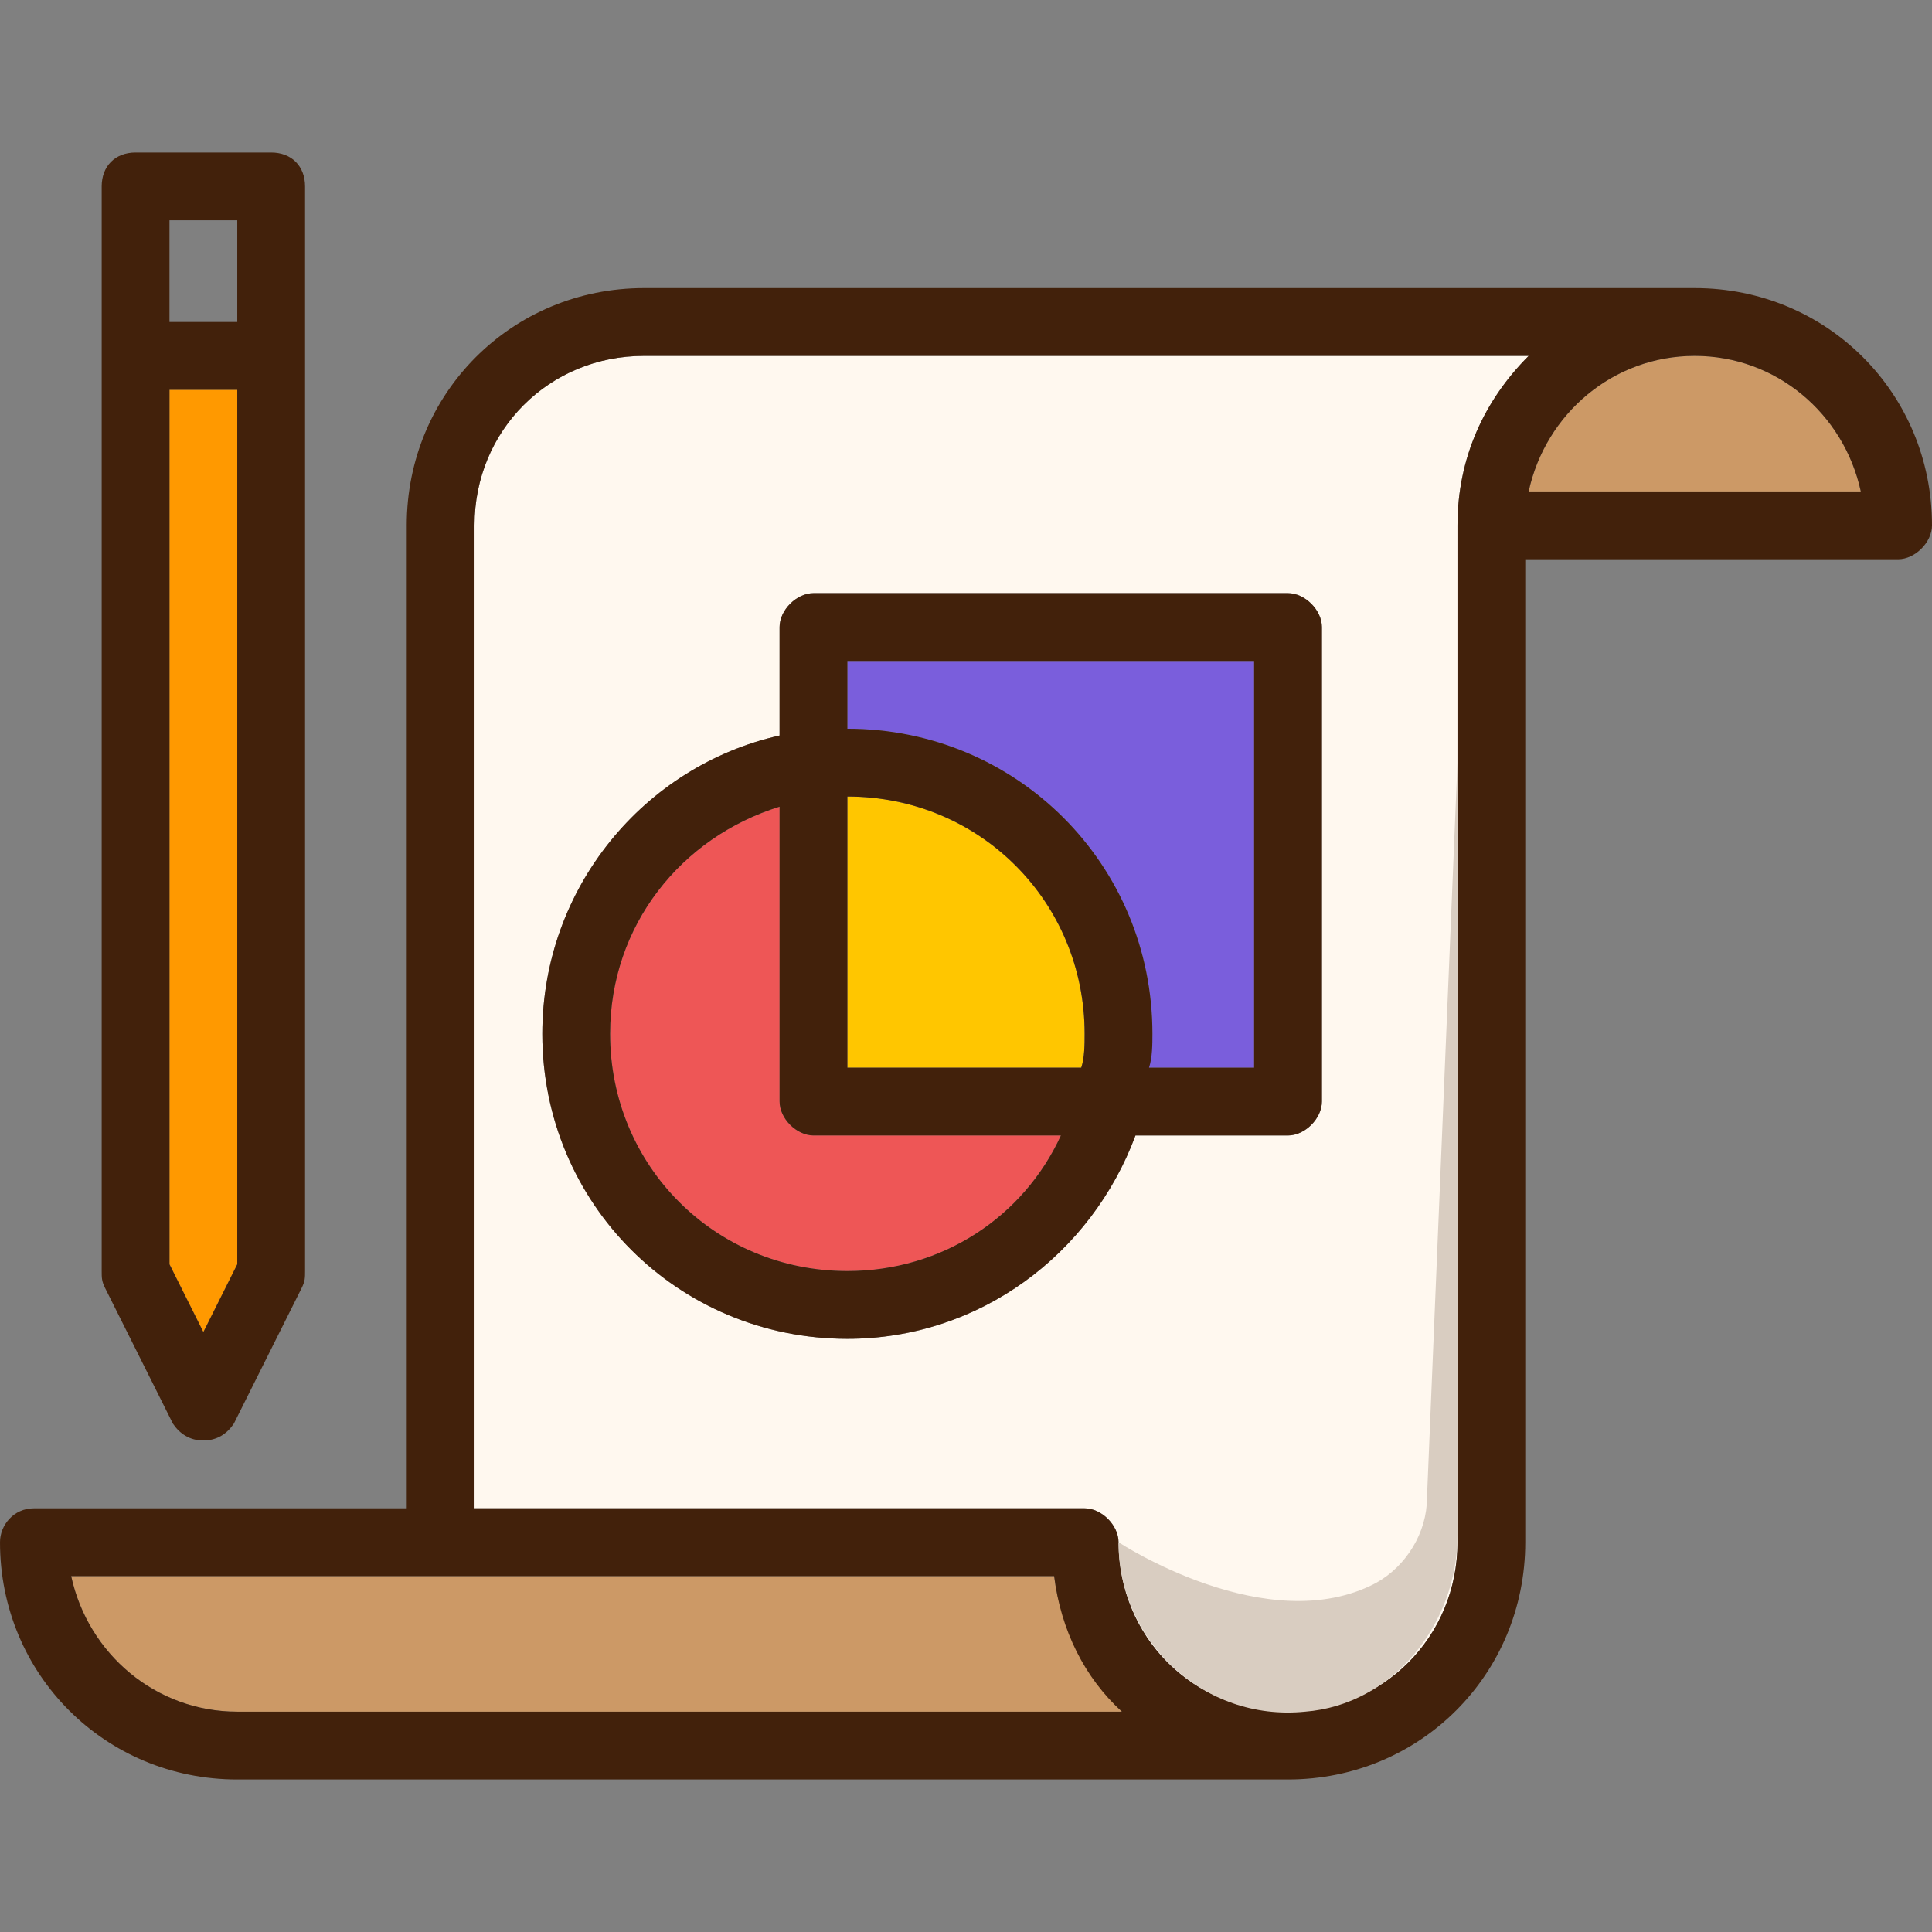 <!DOCTYPE svg PUBLIC "-//W3C//DTD SVG 1.1//EN" "http://www.w3.org/Graphics/SVG/1.1/DTD/svg11.dtd">
<!-- Uploaded to: SVG Repo, www.svgrepo.com, Transformed by: SVG Repo Mixer Tools -->
<svg height="800px" width="800px" version="1.1" id="Layer_1" xmlns="http://www.w3.org/2000/svg" xmlns:xlink="http://www.w3.org/1999/xlink" viewBox="0 0 456 456" xml:space="preserve" fill="#000000">
<rect x="0" y="0" width="456" height="456" fill="#808080" stroke="none"/>
<g id="SVGRepo_bgCarrier" stroke-width="0"/>
<g id="SVGRepo_tracerCarrier" stroke-linecap="round" stroke-linejoin="round"/>
<g id="SVGRepo_iconCarrier"> <path style="fill:#FFF8EF;" d="M112,356V124c0-22.4,17.6-40,40-40h208.8c-10.4,10.4-16.8,24-16.8,40v240c0,22.4-17.6,40-40,40 s-40-17.6-40-40c0-4-4-8-8-8H112z M128,244c0,40,32,72,72,72c31.2,0,57.6-20,68-48h36c4,0,8-4,8-8V148c0-4-4-8-8-8H192c-4,0-8,4-8,8 v25.6C152,180.8,128,209.6,128,244z"/> <path style="fill:#CC9966;" d="M400,84c19.2,0,35.2,13.6,39.2,32h-78.4C364.8,97.6,380.8,84,400,84z"/> <path style="fill:#7a5edc;" d="M296,156v96h-24.8c0-2.4,0.8-5.6,0.8-8c0-40-32-72-72-72v-16H296z"/> <path style="fill:#CC9966;" d="M248.8,372c1.6,12.8,8,24,16,32H56c-19.2,0-35.2-13.6-39.2-32H248.8z"/> <path style="fill:#FFC600;" d="M200,188c31.2,0,56,24.8,56,56c0,2.4,0,5.6-0.8,8H200V188z"/> <path style="fill:#EE5656;" d="M200,300c-31.2,0-56-24.8-56-56c0-25.6,16.8-46.4,40-53.6V260c0,4,4,8,8,8h58.4 C241.6,287.2,222.4,300,200,300z"/> <path style="fill:#42210B;" d="M200,172c40,0,72,32,72,72c0,2.4,0,5.6-0.8,8H296v-96h-96V172z M256,244c0-31.2-24.8-56-56-56v64 h55.2C256,249.6,256,246.4,256,244z M200,316c-40,0-72-32-72-72c0-34.4,24-63.2,56-70.4V148c0-4,4-8,8-8h112c4,0,8,4,8,8v112 c0,4-4,8-8,8h-36C257.6,296,231.2,316,200,316z M144,244c0,31.2,24.8,56,56,56c22.4,0,41.6-12.8,50.4-32H192c-4,0-8-4-8-8v-69.6 C160.8,197.6,144,218.4,144,244z"/> <polygon style="fill:#FF9900;" points="56,92 56,298.4 48,314.4 40,298.4 40,92 "/> <g> <path style="fill:#42210B;" d="M56,76V52H40v24H56z M40,298.4l8,16l8-16V92H40V298.4z M72,44v256c0,1.6,0,2.4-0.8,4l-16,32 c-1.6,2.4-4,4-7.2,4s-5.6-1.6-7.2-4l-16-32c-0.8-1.6-0.8-2.4-0.8-4V44c0-4.8,3.2-8,8-8h32C68.8,36,72,39.2,72,44z"/> <path style="fill:#42210B;" d="M439.2,116c-4-18.4-20-32-39.2-32s-35.2,13.6-39.2,32H439.2z M248.8,372h-232c4,18.4,20,32,39.2,32 h208.8C256,396,250.4,384.8,248.8,372z M96,124c0-31.2,24.8-56,56-56h248c31.2,0,56,24.8,56,56c0,4-4,8-8,8h-88v232 c0,31.2-24.8,56-56,56H56c-31.2,0-56-24.8-56-56c0-4,3.2-8,8-8h88V124z M360.8,84H152c-22.4,0-40,17.6-40,40v232h144c4,0,8,4,8,8 c0,22.4,17.6,40,40,40s40-17.6,40-40V124C344,108,350.4,94.4,360.8,84z"/> </g> <path style="fill:#D9CDC1;" d="M308,404c20.8-1.6,36-20.8,36-41.6V180l-7.2,173.6c0,8-4.8,16-12,20C299.2,387.2,264,364,264,364 C264,387.2,284,406.4,308,404z"/> </g>
</svg>